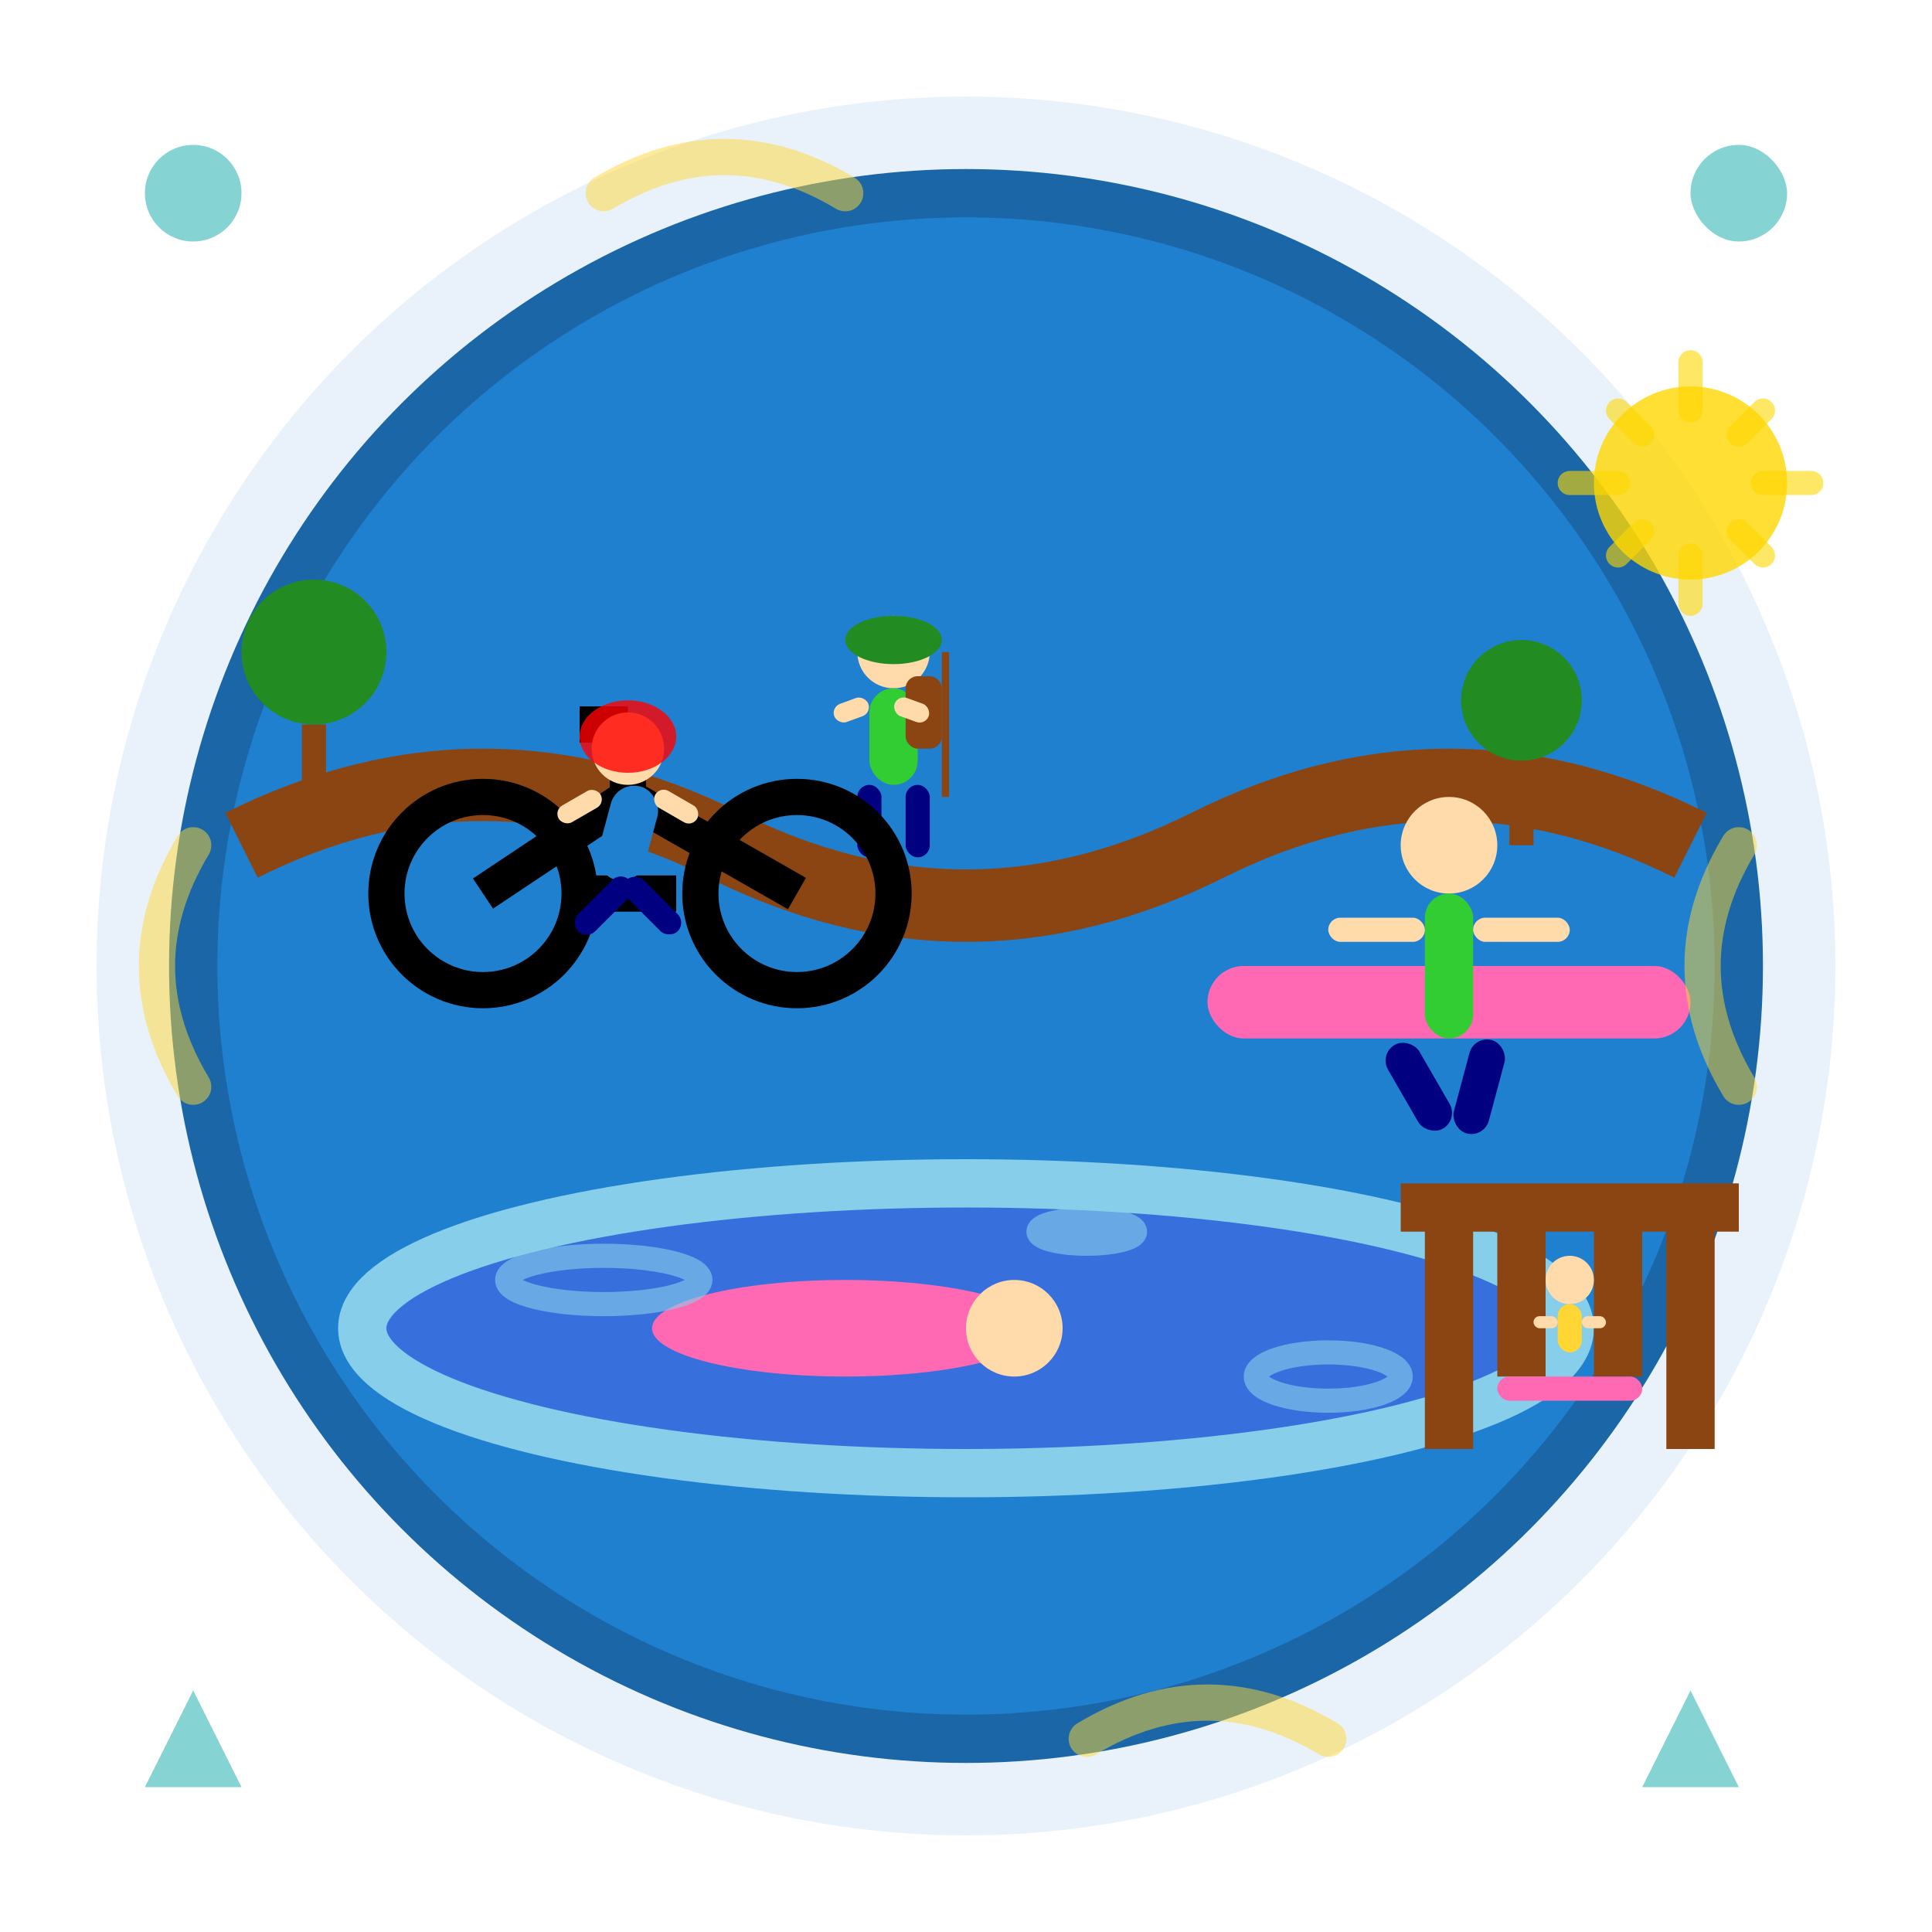 <svg width="80" height="80" viewBox="0 0 80 80" fill="none" xmlns="http://www.w3.org/2000/svg">
  <!-- Background circle -->
  <circle cx="40" cy="40" r="36" fill="#2080D0" opacity="0.1"/>
  <circle cx="40" cy="40" r="32" fill="#2080D0" stroke="#1A66A6" stroke-width="2"/>
  
  <!-- Recreation activities composition -->
  
  <!-- Swimming pool -->
  <g transform="translate(10, 45)">
    <!-- Pool water -->
    <ellipse cx="30" cy="10" rx="25" ry="6" fill="#4169E1" opacity="0.7"/>
    <!-- Pool edge -->
    <ellipse cx="30" cy="10" rx="25" ry="6" fill="none" stroke="#87CEEB" stroke-width="2"/>
    <!-- Swimmer -->
    <ellipse cx="25" cy="10" rx="8" ry="2" fill="#FF69B4"/>
    <circle cx="32" cy="10" r="2" fill="#FFDBAC"/>
    <!-- Water ripples -->
    <g stroke="#87CEEB" stroke-width="1" fill="none" opacity="0.6">
      <ellipse cx="15" cy="8" rx="4" ry="1"/>
      <ellipse cx="45" cy="12" rx="3" ry="1"/>
      <ellipse cx="35" cy="6" rx="2" ry="0.5"/>
    </g>
  </g>
  
  <!-- Hiking/Walking trail -->
  <g transform="translate(5, 15)">
    <!-- Trail path -->
    <path d="M5 20Q15 15 25 20Q35 25 45 20Q55 15 65 20" stroke="#8B4513" stroke-width="3" fill="none"/>
    <!-- Hiker figure -->
    <g transform="translate(30, 10)">
      <!-- Head -->
      <circle cx="2" cy="2" r="1.5" fill="#FFDBAC"/>
      <!-- Hat -->
      <ellipse cx="2" cy="1.5" rx="2" ry="1" fill="#228B22"/>
      <!-- Body -->
      <rect x="1" y="3.5" width="2" height="4" rx="1" fill="#32CD32"/>
      <!-- Backpack -->
      <rect x="2.5" y="3" width="1.5" height="3" rx="0.5" fill="#8B4513"/>
      <!-- Arms -->
      <rect x="-0.5" y="4" width="1.5" height="0.8" rx="0.4" fill="#FFDBAC" transform="rotate(-20 0.25 4.4)"/>
      <rect x="2" y="4" width="1.5" height="0.8" rx="0.4" fill="#FFDBAC" transform="rotate(20 2.75 4.4)"/>
      <!-- Legs -->
      <rect x="0.5" y="7.5" width="1" height="3" rx="0.5" fill="#000080"/>
      <rect x="2.5" y="7.5" width="1" height="3" rx="0.5" fill="#000080"/>
      <!-- Walking stick -->
      <rect x="4" y="2" width="0.3" height="6" fill="#8B4513"/>
    </g>
    <!-- Trees -->
    <g fill="#228B22">
      <circle cx="8" cy="12" r="3"/>
      <rect x="7.5" y="15" width="1" height="4" fill="#8B4513"/>
      <circle cx="58" cy="14" r="2.5"/>
      <rect x="57.5" y="16.5" width="1" height="3.5" fill="#8B4513"/>
    </g>
  </g>
  
  <!-- Yoga/Fitness -->
  <g transform="translate(50, 25)">
    <!-- Yoga mat -->
    <rect x="0" y="15" width="20" height="3" rx="1.5" fill="#FF69B4"/>
    <!-- Yoga pose figure -->
    <g transform="translate(10, 10)">
      <!-- Head -->
      <circle cx="0" cy="0" r="2" fill="#FFDBAC"/>
      <!-- Body in warrior pose -->
      <rect x="-1" y="2" width="2" height="6" rx="1" fill="#32CD32"/>
      <!-- Arms extended -->
      <rect x="-5" y="3" width="4" height="1" rx="0.5" fill="#FFDBAC"/>
      <rect x="1" y="3" width="4" height="1" rx="0.5" fill="#FFDBAC"/>
      <!-- Legs in lunge -->
      <rect x="-2" y="8" width="1.5" height="4" rx="0.75" fill="#000080" transform="rotate(-30 -1.25 10)"/>
      <rect x="0.5" y="8" width="1.5" height="4" rx="0.75" fill="#000080" transform="rotate(15 1.25 10)"/>
    </g>
  </g>
  
  <!-- Cycling -->
  <g transform="translate(15, 25)">
    <!-- Bicycle -->
    <g stroke="#000000" stroke-width="1.5" fill="none">
      <!-- Wheels -->
      <circle cx="5" cy="12" r="4"/>
      <circle cx="18" cy="12" r="4"/>
      <!-- Frame -->
      <path d="M5 12L11 8L18 12L11 8L11 5"/>
      <path d="M9 12L13 12"/>
      <!-- Handlebars -->
      <path d="M11 5L9 5"/>
    </g>
    <!-- Cyclist -->
    <g transform="translate(9, 4)">
      <!-- Head with helmet -->
      <circle cx="2" cy="2" r="1.5" fill="#FFDBAC"/>
      <ellipse cx="2" cy="1.5" rx="2" ry="1.5" fill="#FF0000" opacity="0.8"/>
      <!-- Body leaning forward -->
      <rect x="1" y="3.5" width="2" height="4" rx="1" fill="#2080D0" transform="rotate(15 2 5.5)"/>
      <!-- Arms to handlebars -->
      <rect x="-1" y="4" width="2" height="0.8" rx="0.4" fill="#FFDBAC" transform="rotate(-30 0 4.4)"/>
      <rect x="3" y="4" width="2" height="0.8" rx="0.4" fill="#FFDBAC" transform="rotate(30 4 4.4)"/>
      <!-- Legs pedaling -->
      <rect x="0.5" y="7" width="1" height="3" rx="0.5" fill="#000080" transform="rotate(45 1 8.5)"/>
      <rect x="2.5" y="7" width="1" height="3" rx="0.5" fill="#000080" transform="rotate(-45 3 8.5)"/>
    </g>
  </g>
  
  <!-- Playground equipment -->
  <g transform="translate(55, 45)">
    <!-- Swing set -->
    <g stroke="#8B4513" stroke-width="2">
      <line x1="5" y1="5" x2="5" y2="15"/>
      <line x1="15" y1="5" x2="15" y2="15"/>
      <line x1="3" y1="5" x2="17" y2="5"/>
      <!-- Swing chains -->
      <line x1="8" y1="5" x2="8" y2="12"/>
      <line x1="12" y1="5" x2="12" y2="12"/>
    </g>
    <!-- Swing seat -->
    <rect x="7" y="12" width="6" height="1" rx="0.5" fill="#FF69B4"/>
    <!-- Child on swing -->
    <g transform="translate(10, 8)">
      <circle cx="0" cy="0" r="1" fill="#FFDBAC"/>
      <rect x="-0.5" y="1" width="1" height="2" rx="0.5" fill="#FFD633"/>
      <rect x="-1.5" y="1.5" width="1" height="0.5" rx="0.25" fill="#FFDBAC"/>
      <rect x="0.5" y="1.5" width="1" height="0.5" rx="0.25" fill="#FFDBAC"/>
    </g>
  </g>
  
  <!-- Decorative elements -->
  
  <!-- Sun -->
  <g transform="translate(65, 15)">
    <circle cx="5" cy="5" r="4" fill="#FFD700" opacity="0.8"/>
    <g stroke="#FFD700" stroke-width="1" stroke-linecap="round" opacity="0.6">
      <line x1="5" y1="0" x2="5" y2="2"/>
      <line x1="5" y1="8" x2="5" y2="10"/>
      <line x1="0" y1="5" x2="2" y2="5"/>
      <line x1="8" y1="5" x2="10" y2="5"/>
      <line x1="2" y1="2" x2="3" y2="3"/>
      <line x1="7" y1="7" x2="8" y2="8"/>
      <line x1="8" y1="2" x2="7" y2="3"/>
      <line x1="2" y1="8" x2="3" y2="7"/>
    </g>
  </g>
  
  <!-- Activity icons around border -->
  <g fill="#33B5B5" opacity="0.6">
    <!-- Recreation symbols -->
    <circle cx="8" cy="8" r="2"/>
    <rect x="70" y="6" width="4" height="4" rx="2"/>
    <polygon points="8,70 6,74 10,74" />
    <polygon points="70,70 68,74 72,74" />
  </g>
  
  <!-- Motion lines -->
  <g stroke="#FFD633" stroke-width="1.5" stroke-linecap="round" opacity="0.5">
    <path d="M25 8Q30 5 35 8" fill="none"/>
    <path d="M45 72Q50 69 55 72" fill="none"/>
    <path d="M72 35Q69 40 72 45" fill="none"/>
    <path d="M8 45Q5 40 8 35" fill="none"/>
  </g>
</svg>
